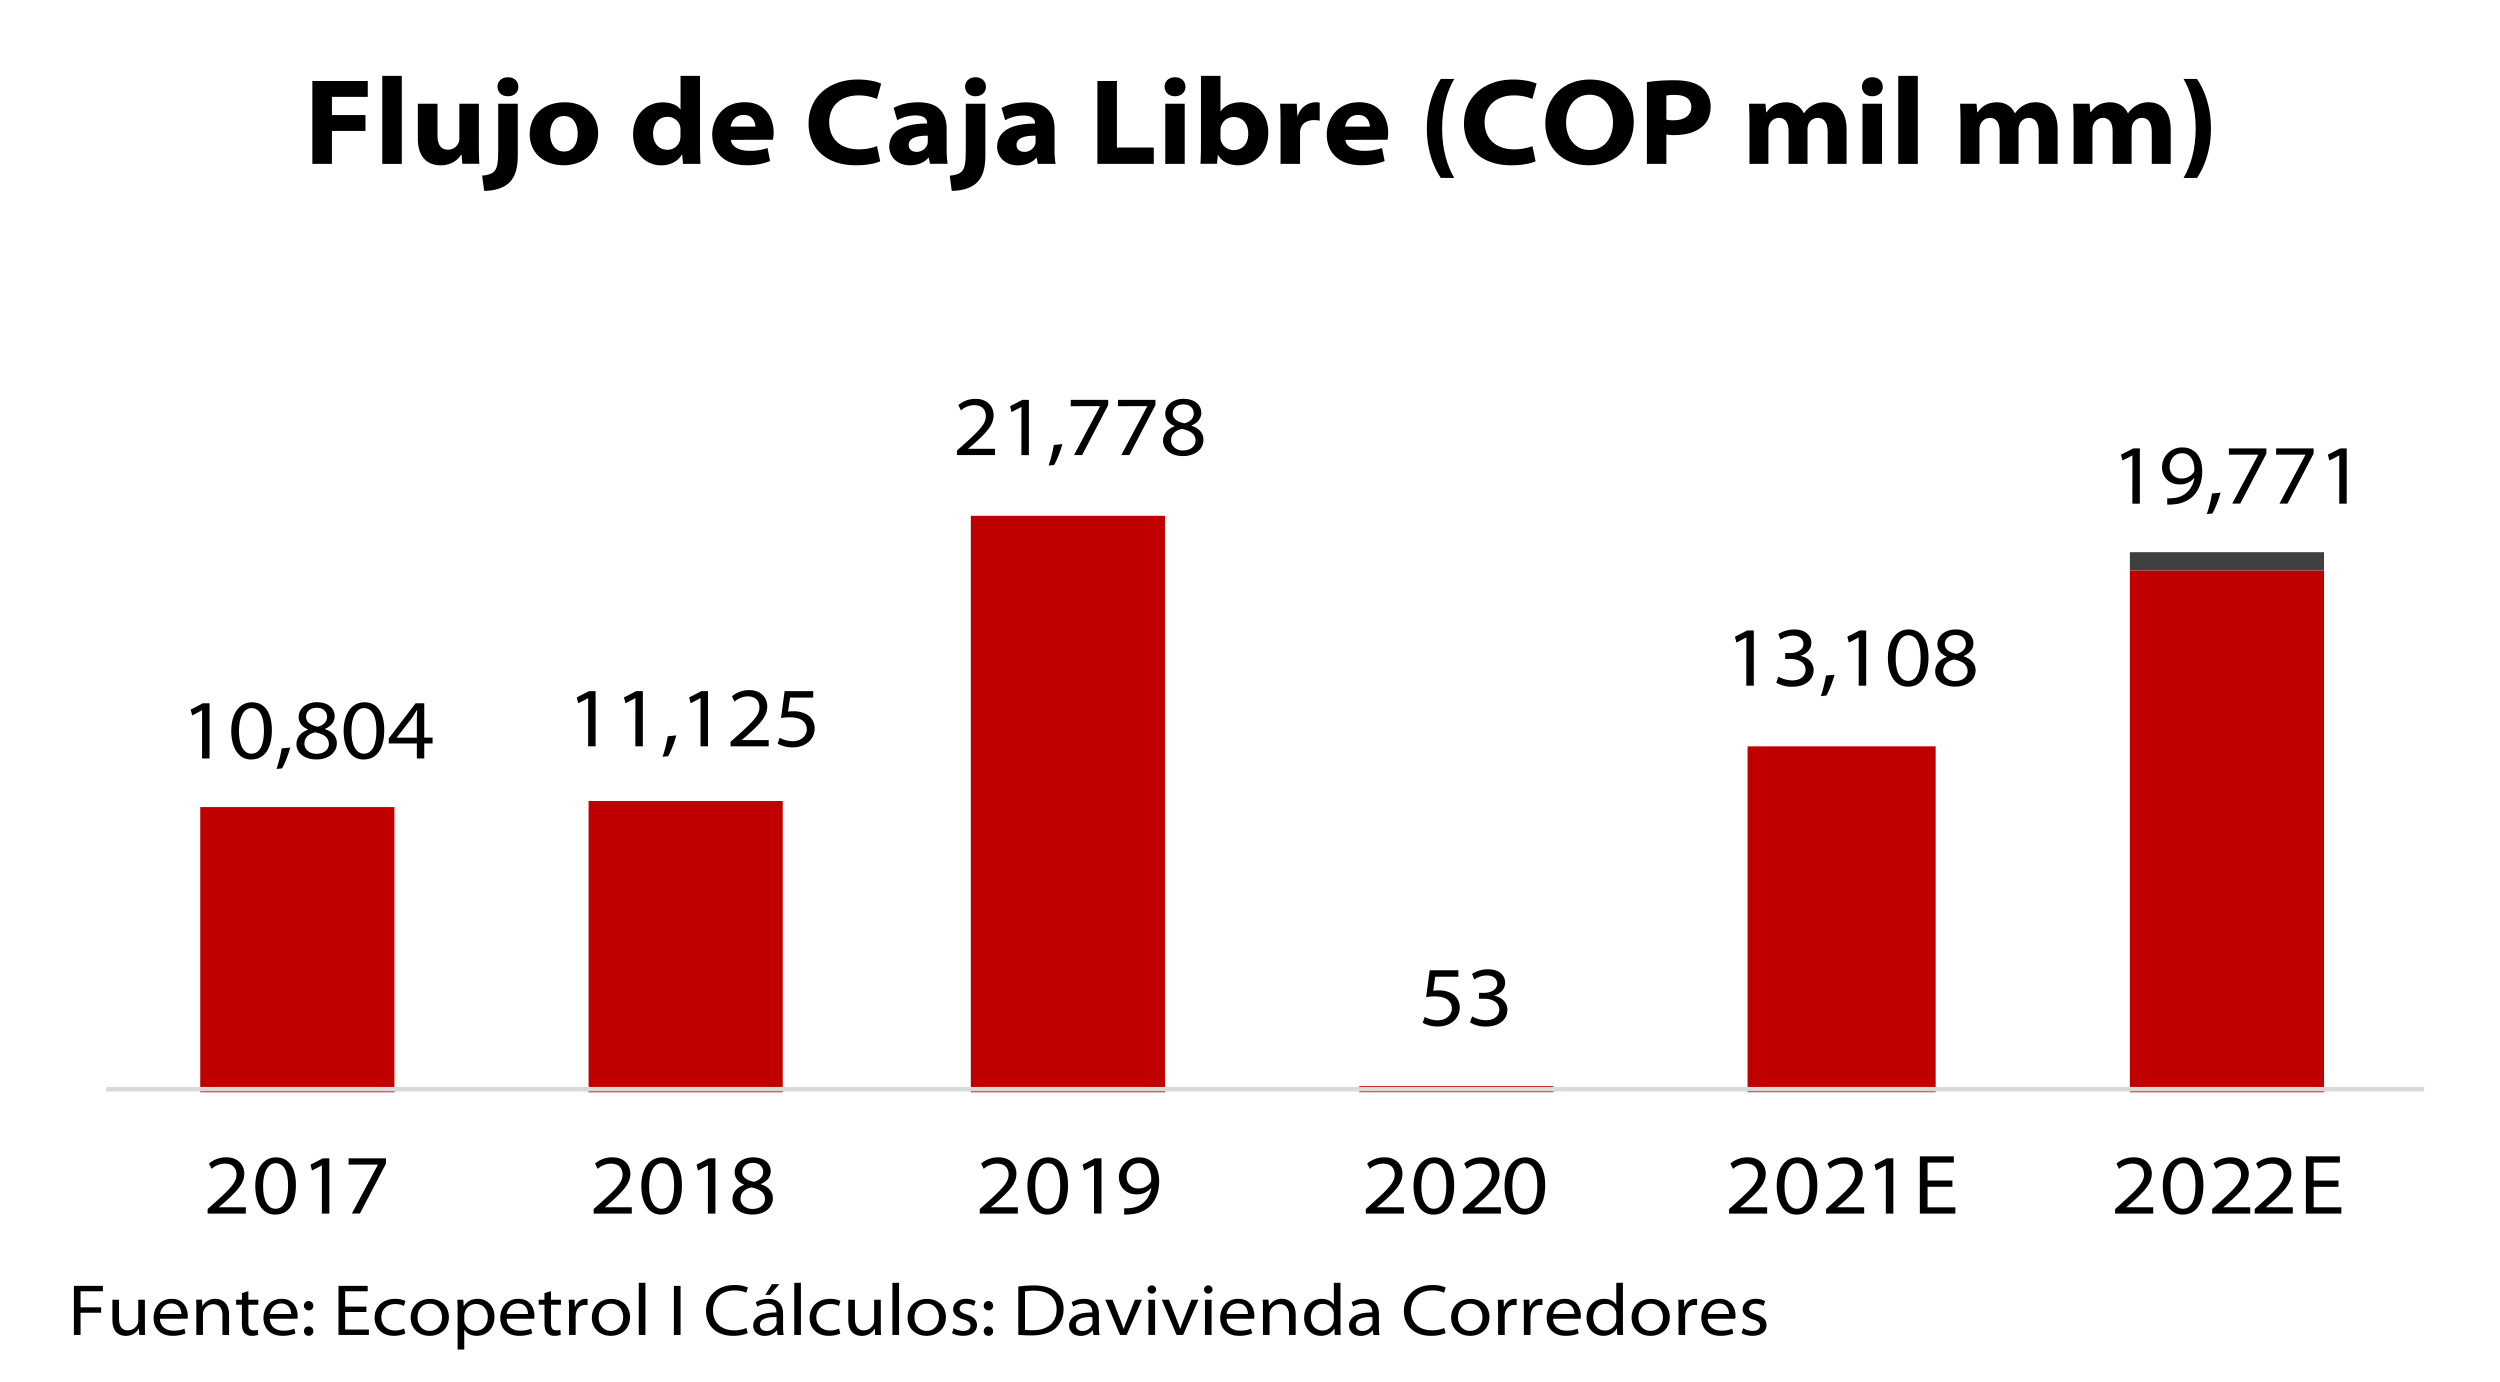 <svg id="Capa_1" data-name="Capa 1" xmlns="http://www.w3.org/2000/svg" xmlns:xlink="http://www.w3.org/1999/xlink" width="1800" height="995.37" viewBox="0 0 1800 995.37"><defs><style>.cls-1,.cls-6{fill:none;}.cls-2{clip-path:url(#clip-path);}.cls-3{fill:#c00000;}.cls-4{fill:#404040;}.cls-5{clip-path:url(#clip-path-3);}.cls-6{stroke:#d9d9d9;stroke-linejoin:round;stroke-width:3.28px;}.cls-7{clip-path:url(#clip-path-17);}</style><clipPath id="clip-path"><rect class="cls-1" x="74.27" y="310.19" width="1668.93" height="476.21"/></clipPath><clipPath id="clip-path-3"><rect class="cls-1" width="1795.63" height="1000.49"/></clipPath><clipPath id="clip-path-17"><rect class="cls-1" width="1800" height="1000.49"/></clipPath></defs><g class="cls-2"><path class="cls-3" d="M1533.5,410.68h139.8V786.41H1533.5Zm-275.25,126.7h135.44v249H1258.25ZM978.64,782h139.81v4.37H978.64ZM699,371.36h139.8V786.41H699ZM423.79,576.7h139.8V786.41H423.79Zm-279.62,4.37H284V786.41H144.17Z"/></g><g class="cls-2"><rect class="cls-4" x="1533.5" y="397.57" width="139.81" height="13.11"/></g><g class="cls-5"><line class="cls-6" x1="76.46" y1="784.22" x2="1745.39" y2="784.22"/></g><g class="cls-5"><path d="M145.51,511.43h-.12l-7,3.67-1.1-4.22,8.81-4.53h4.77v39.76h-5.39Z"/><path d="M180.75,546.85c-8.32,0-14.07-7.28-14.26-20.43,0-13.4,6.36-20.8,15-20.8,9.05,0,14.25,7.4,14.25,20.06,0,13.22-5.2,21.17-14.92,21.17Zm.3-4.22c6.06,0,9-6.3,9-16.64,0-10-2.81-16.15-9-16.15-5.26,0-9,6.12-9,16.15-.18,10.58,3.55,16.64,8.87,16.64Z"/><path d="M199.09,553.64a96,96,0,0,0,3.73-14.8l6.18-.62c-1.46,5.33-4.16,12.12-5.93,15Z"/><path d="M228.39,505.62c8.38,0,12.6,4.83,12.6,9.91,0,3.36-1.71,7-7,9.24V525c5.38,1.71,8.56,5.26,8.56,10,0,7.22-6.54,11.81-14.68,11.81-8.87,0-14.43-4.83-14.43-11,0-4.83,2.87-8.38,8.32-10.46v-.19c-4.84-2-6.73-5.38-6.73-8.86,0-6.31,5.69-10.77,13.27-10.77ZM228,542.75c5.5,0,8.8-3.24,8.8-7,0-4.9-3.6-7.16-9.78-8.51-5.08,1.1-7.83,4.1-7.83,7.95-.25,3.92,3.18,7.59,8.74,7.59Zm.06-33.16c-5.08,0-7.71,3.06-7.71,6.43-.06,3.91,3.18,6.12,8.44,7.22,3.73-.92,6.73-3.37,6.73-7.16,0-2.94-2-6.49-7.4-6.49Z"/><path d="M261.67,546.85c-8.32,0-14.07-7.28-14.26-20.43,0-13.4,6.37-20.8,15-20.8,9.05,0,14.25,7.4,14.25,20.06,0,13.22-5.2,21.17-14.92,21.17Zm.3-4.22c6.06,0,9.06-6.3,9.06-16.64,0-10-2.82-16.15-9-16.15-5.26,0-9,6.12-9,16.15-.18,10.58,3.55,16.64,8.87,16.64Z"/><path d="M300.14,546.11V535.29H279.89v-3.55l19.33-25.39h6.24v24.72h6v4.22h-6v10.82Zm0-15v-14c0-1.84.06-3.79.18-5.69l-.24-.06c-1.22,2.08-2.2,3.73-3.3,5.38l-11.14,14.25v.13Z"/></g><g class="cls-5"><path d="M423.48,502.69h-.12l-7,3.67-1.1-4.22,8.81-4.53h4.77v39.77h-5.38Z"/><path d="M457.49,502.69h-.13l-7,3.67-1.1-4.22,8.81-4.53h4.77v39.77h-5.38Z"/><path d="M477.06,544.9a97.2,97.2,0,0,0,3.73-14.8l6.18-.61c-1.47,5.32-4.16,12.11-5.94,15Z"/><path d="M504.4,502.69h-.12l-7,3.67-1.1-4.22,8.81-4.53h4.77v39.77H504.4Z"/><path d="M526,537.38v-3.31l4.53-4c11.93-10.71,16.21-15.17,16.27-20.68,0-3.91-1.9-8-8.57-8a14.88,14.88,0,0,0-9.36,3.79L527,501.35a19.16,19.16,0,0,1,12.42-4.47c9.17,0,13,6.18,13,11.75,0,7.34-5.45,12.84-15,21.34l-3.3,2.76v.12h19.33v4.53Z"/><path d="M585.51,502.26H568.87l-1.47,10.1a26.54,26.54,0,0,1,3.79-.25,18.93,18.93,0,0,1,8.93,1.9,11.35,11.35,0,0,1,6.43,10.52c0,7.71-6.55,13.58-15.66,13.58a21.81,21.81,0,0,1-11-2.69l1.46-4.22a20.09,20.09,0,0,0,9.55,2.45c5.32,0,10-3.43,10-8.51-.06-4.71-3.37-8.68-12.18-8.68a43.63,43.63,0,0,0-6.36.48l2.57-19.33h20.62Z"/></g><g class="cls-5"><path d="M689,327.67v-3.3l4.53-4c11.93-10.7,16.21-15.17,16.27-20.67,0-3.92-1.89-8-8.56-8a14.89,14.89,0,0,0-9.36,3.79l-1.9-3.85a19.22,19.22,0,0,1,12.42-4.46c9.18,0,13,6.17,13,11.74,0,7.34-5.44,12.85-15,21.35l-3.3,2.75v.12h19.33v4.53Z"/><path d="M735.45,293h-.12l-7,3.67-1.1-4.22,8.81-4.53h4.77v39.76h-5.38Z"/><path d="M755,335.2a96.17,96.17,0,0,0,3.73-14.81l6.18-.61c-1.47,5.32-4.16,12.11-5.93,15Z"/><path d="M797.9,287.91v3.73l-18.78,36h-5.81L792,292.56v-.12H770.92v-4.53Z"/><path d="M831.91,287.91v3.73l-18.78,36h-5.81L826,292.56v-.12H804.93v-4.53Z"/><path d="M852.34,287.18c8.38,0,12.6,4.83,12.6,9.91,0,3.36-1.72,7-7,9.23v.25c5.39,1.71,8.57,5.26,8.57,10,0,7.22-6.55,11.81-14.68,11.81-8.87,0-14.44-4.84-14.44-11,0-4.84,2.88-8.38,8.32-10.46v-.19c-4.83-2-6.73-5.38-6.73-8.87,0-6.3,5.69-10.76,13.27-10.76ZM852,324.31c5.5,0,8.81-3.25,8.81-7,0-4.89-3.61-7.15-9.79-8.5-5.08,1.1-7.83,4.1-7.83,8-.24,3.92,3.18,7.59,8.75,7.59Zm.06-33.16c-5.08,0-7.71,3.06-7.71,6.42-.06,3.92,3.18,6.12,8.44,7.22,3.74-.91,6.73-3.36,6.73-7.15,0-2.94-2-6.49-7.4-6.49Z"/></g><g class="cls-5"><path d="M1050,703.23h-16.64l-1.47,10.1a28.16,28.16,0,0,1,3.8-.25,19,19,0,0,1,8.93,1.9A11.36,11.36,0,0,1,1051,725.5c0,7.71-6.55,13.58-15.66,13.58a21.81,21.81,0,0,1-11-2.69l1.47-4.22a20,20,0,0,0,9.54,2.45c5.32,0,10-3.43,10-8.51-.06-4.71-3.36-8.68-12.17-8.68a42,42,0,0,0-6.36.49l2.57-19.33H1050Z"/><path d="M1059.94,731.8a20.45,20.45,0,0,0,9.91,2.75c7.77,0,9.72-4.83,9.66-7.64-.06-5.69-5.69-7.83-11-7.83h-3.67v-4.22h3.73c4.28,0,9.42-2,9.42-6.61,0-2.87-2-5.93-7.58-5.93a16.64,16.64,0,0,0-8.93,2.87l-1.59-4a21.57,21.57,0,0,1,11.5-3.3c8.62,0,12.29,4.83,12.29,9.61,0,4.15-2.63,7.64-7.77,9.35v.13c5.33.91,9.42,4.83,9.42,10.15,0,6.3-5.2,12-15.53,12a21.37,21.37,0,0,1-11.38-3Z"/></g><g class="cls-5"><path d="M1257.37,459h-.12l-7,3.67-1.1-4.22,8.81-4.53h4.77v39.77h-5.38Z"/><path d="M1280.43,487.14a20.45,20.45,0,0,0,9.91,2.75c7.77,0,9.72-4.83,9.66-7.64-.06-5.69-5.69-7.83-11-7.83h-3.67V470.2h3.73c4.28,0,9.42-2,9.42-6.61,0-2.87-2-5.93-7.58-5.93a16.64,16.64,0,0,0-8.93,2.87l-1.59-4a21.57,21.57,0,0,1,11.5-3.3c8.62,0,12.29,4.83,12.29,9.6,0,4.16-2.63,7.65-7.77,9.36v.13c5.33.91,9.42,4.83,9.42,10.15,0,6.3-5.2,12-15.53,12a21.37,21.37,0,0,1-11.38-3Z"/><path d="M1311,501.21a96.9,96.9,0,0,0,3.73-14.8l6.18-.61c-1.47,5.32-4.16,12.11-5.94,15Z"/><path d="M1338.29,459h-.12l-7,3.67-1.1-4.22,8.81-4.53h4.77v39.77h-5.38Z"/><path d="M1373.52,494.42c-8.32,0-14.07-7.28-14.25-20.43,0-13.4,6.36-20.8,15-20.8,9,0,14.25,7.4,14.25,20.07,0,13.21-5.2,21.16-14.93,21.16Zm.31-4.22c6.05,0,9.05-6.3,9.05-16.64,0-10-2.81-16.15-9-16.15-5.26,0-9,6.12-9,16.15-.19,10.58,3.54,16.64,8.87,16.64Z"/><path d="M1408.26,453.19c8.38,0,12.61,4.83,12.61,9.91,0,3.37-1.72,7-7,9.24v.24c5.38,1.72,8.57,5.26,8.57,10,0,7.22-6.55,11.81-14.69,11.81-8.87,0-14.43-4.83-14.43-10.95,0-4.83,2.87-8.38,8.32-10.46v-.18c-4.84-2-6.73-5.39-6.73-8.87,0-6.3,5.69-10.77,13.27-10.77Zm-.36,37.13c5.5,0,8.81-3.24,8.81-7,0-4.9-3.61-7.16-9.79-8.51-5.08,1.11-7.83,4.1-7.83,8-.25,3.91,3.18,7.58,8.74,7.58Zm.06-33.15c-5.08,0-7.71,3.06-7.71,6.42-.06,3.92,3.18,6.12,8.44,7.22,3.73-.92,6.73-3.37,6.73-7.16,0-2.93-2-6.48-7.4-6.48Z"/></g><g class="cls-5"><path d="M1535.33,327.93h-.12l-7,3.67-1.1-4.22,8.81-4.52h4.77v39.76h-5.39Z"/><path d="M1560.41,358.76a21.61,21.61,0,0,0,4.77-.18,15.86,15.86,0,0,0,9.3-4,17.11,17.11,0,0,0,5.44-10.4h-.18a12.83,12.83,0,0,1-10.4,4.59c-7.83,0-12.72-5.63-12.72-12.29a14.37,14.37,0,0,1,14.8-14.32c8.5,0,14.19,6.3,14.19,17.07,0,9-3.3,15.11-7.4,18.72a21.93,21.93,0,0,1-12.35,5.08,31.41,31.41,0,0,1-5.45.3Zm10.46-32.42c-5.26,0-8.69,4.53-8.69,9.79a8.08,8.08,0,0,0,8.45,8.38,10.35,10.35,0,0,0,8.81-4.4,3.65,3.65,0,0,0,.48-1.78c.07-6.3-2.56-12-9-12Z"/><path d="M1588.91,370.14a95.75,95.75,0,0,0,3.73-14.8l6.18-.61c-1.46,5.32-4.16,12.11-5.93,15Z"/><path d="M1631.79,322.86v3.73l-18.78,36h-5.81l18.72-35.11v-.13h-21.1v-4.52Z"/><path d="M1665.8,322.86v3.73l-18.78,36h-5.81l18.72-35.11v-.13h-21.11v-4.52Z"/><path d="M1684.27,327.93h-.12l-7,3.67-1.1-4.22,8.81-4.52h4.77v39.76h-5.38Z"/></g><g class="cls-5"><path d="M149.49,873.79v-3.31l4.53-4c11.93-10.71,16.21-15.17,16.27-20.68,0-3.91-1.9-8-8.56-8a14.84,14.84,0,0,0-9.36,3.79l-1.9-3.85a19.16,19.16,0,0,1,12.42-4.47c9.17,0,13,6.18,13,11.75,0,7.34-5.45,12.84-15,21.34l-3.3,2.76v.12H177v4.53Z"/><path d="M198.06,874.52c-8.32,0-14.07-7.28-14.26-20.43,0-13.4,6.37-20.8,15-20.8,9.05,0,14.25,7.4,14.25,20.07,0,13.21-5.2,21.16-14.92,21.16Zm.3-4.22c6.06,0,9.06-6.3,9.06-16.64,0-10-2.82-16.15-9-16.15-5.26,0-9,6.12-9,16.15-.18,10.58,3.55,16.64,8.87,16.64Z"/><path d="M231.76,839.1h-.12l-7,3.67-1.1-4.22,8.81-4.53h4.77v39.77h-5.38Z"/><path d="M277.94,834v3.74l-18.78,36h-5.81l18.72-35.12v-.12H251V834Z"/></g><g class="cls-5"><path d="M427.45,873.79v-3.31l4.53-4c11.93-10.71,16.21-15.17,16.27-20.68,0-3.91-1.89-8-8.56-8a14.84,14.84,0,0,0-9.36,3.79l-1.9-3.85a19.18,19.18,0,0,1,12.42-4.47c9.18,0,13,6.18,13,11.75,0,7.34-5.44,12.84-15,21.34l-3.3,2.76v.12h19.33v4.53Z"/><path d="M476,874.52c-8.32,0-14.07-7.28-14.25-20.43,0-13.4,6.36-20.8,15-20.8,9.06,0,14.26,7.4,14.26,20.07,0,13.21-5.2,21.16-14.93,21.16Zm.31-4.22c6.05,0,9.05-6.3,9.05-16.64,0-10-2.81-16.15-9-16.15-5.26,0-9,6.12-9,16.15-.18,10.58,3.55,16.64,8.87,16.64Z"/><path d="M509.72,839.1h-.12l-7,3.67-1.1-4.22,8.8-4.53h4.78v39.77h-5.39Z"/><path d="M542.32,833.29c8.38,0,12.6,4.83,12.6,9.91,0,3.36-1.71,7-7,9.24v.24c5.38,1.72,8.57,5.26,8.57,10,0,7.22-6.55,11.81-14.69,11.81-8.87,0-14.43-4.83-14.43-10.95,0-4.83,2.87-8.38,8.32-10.46v-.18c-4.84-2-6.73-5.39-6.73-8.87,0-6.3,5.69-10.77,13.27-10.77ZM542,870.42c5.5,0,8.8-3.24,8.8-7,0-4.9-3.6-7.16-9.78-8.51-5.08,1.11-7.83,4.1-7.83,8-.25,3.91,3.18,7.58,8.74,7.58Zm.06-33.15c-5.08,0-7.71,3.06-7.71,6.42-.06,3.91,3.18,6.12,8.44,7.22,3.73-.92,6.73-3.37,6.73-7.16,0-2.94-2-6.48-7.4-6.48Z"/></g><g class="cls-5"><path d="M705.42,873.79v-3.31l4.53-4c11.92-10.71,16.21-15.17,16.27-20.68,0-3.91-1.9-8-8.57-8a14.86,14.86,0,0,0-9.36,3.79l-1.89-3.85a19.16,19.16,0,0,1,12.42-4.47c9.17,0,13,6.18,13,11.75,0,7.34-5.44,12.84-15,21.34l-3.31,2.76v.12h19.33v4.53Z"/><path d="M754,874.52c-8.31,0-14.06-7.28-14.25-20.43,0-13.4,6.36-20.8,15-20.8,9,0,14.25,7.4,14.25,20.07,0,13.21-5.2,21.16-14.92,21.16Zm.31-4.22c6.06,0,9.05-6.3,9.05-16.64,0-10-2.81-16.15-9-16.15-5.26,0-9,6.12-9,16.15-.18,10.58,3.55,16.64,8.87,16.64Z"/><path d="M787.69,839.1h-.13l-7,3.67-1.1-4.22L788.3,834h4.77v39.77h-5.38Z"/><path d="M809.4,869.93a22.25,22.25,0,0,0,4.77-.18,15.86,15.86,0,0,0,9.3-4,17.14,17.14,0,0,0,5.44-10.4h-.18a12.83,12.83,0,0,1-10.4,4.59c-7.83,0-12.72-5.63-12.72-12.3a14.36,14.36,0,0,1,14.8-14.31c8.5,0,14.19,6.3,14.19,17.07,0,9-3.3,15.11-7.4,18.72a21.85,21.85,0,0,1-12.36,5.07,30.49,30.49,0,0,1-5.44.31Zm10.46-32.42c-5.26,0-8.69,4.53-8.69,9.79a8.08,8.08,0,0,0,8.45,8.38,10.33,10.33,0,0,0,8.8-4.4,3.54,3.54,0,0,0,.49-1.78c.06-6.3-2.57-12-9-12Z"/></g><g class="cls-5"><path d="M983.38,873.79v-3.31l4.53-4c11.93-10.71,16.21-15.17,16.27-20.68,0-3.91-1.89-8-8.56-8a14.84,14.84,0,0,0-9.36,3.79l-1.9-3.85a19.18,19.18,0,0,1,12.42-4.47c9.18,0,13,6.18,13,11.75,0,7.34-5.44,12.84-15,21.34l-3.3,2.76v.12h19.33v4.53Z"/><path d="M1032,874.52c-8.32,0-14.07-7.28-14.25-20.43,0-13.4,6.36-20.8,15-20.8,9.06,0,14.26,7.4,14.26,20.07,0,13.21-5.2,21.16-14.93,21.16Zm.3-4.22c6.06,0,9.06-6.3,9.06-16.64,0-10-2.81-16.15-9-16.15-5.26,0-9,6.12-9,16.15-.18,10.58,3.55,16.64,8.87,16.64Z"/><path d="M1053.23,873.79v-3.31l4.53-4c11.93-10.71,16.21-15.17,16.27-20.68,0-3.91-1.89-8-8.56-8a14.84,14.84,0,0,0-9.36,3.79l-1.9-3.85a19.18,19.18,0,0,1,12.42-4.47c9.18,0,13,6.18,13,11.75,0,7.34-5.44,12.84-15,21.34l-3.3,2.76v.12h19.33v4.53Z"/><path d="M1097.52,874.52c-8.32,0-14.07-7.28-14.25-20.43,0-13.4,6.36-20.8,15-20.8,9.06,0,14.26,7.4,14.26,20.07,0,13.21-5.2,21.16-14.93,21.16Zm.3-4.22c6.06,0,9.06-6.3,9.06-16.64,0-10-2.82-16.15-9-16.15-5.27,0-9,6.12-9,16.15-.18,10.58,3.55,16.64,8.87,16.64Z"/></g><g class="cls-5"><path d="M1244.92,873.79v-3.31l4.53-4c11.93-10.71,16.21-15.17,16.27-20.68,0-3.91-1.9-8-8.56-8a14.84,14.84,0,0,0-9.36,3.79l-1.9-3.85a19.16,19.16,0,0,1,12.42-4.47c9.17,0,13,6.18,13,11.75,0,7.34-5.45,12.84-15,21.34l-3.3,2.76v.12h19.33v4.53Z"/><path d="M1293.49,874.52c-8.32,0-14.07-7.28-14.26-20.43,0-13.4,6.37-20.8,15-20.8,9,0,14.25,7.4,14.25,20.07,0,13.21-5.2,21.16-14.92,21.16Zm.3-4.22c6.06,0,9.06-6.3,9.06-16.64,0-10-2.82-16.15-9-16.15-5.26,0-9,6.12-9,16.15-.18,10.58,3.55,16.64,8.87,16.64Z"/><path d="M1314.77,873.79v-3.31l4.53-4c11.93-10.71,16.21-15.17,16.27-20.68,0-3.91-1.9-8-8.56-8a14.84,14.84,0,0,0-9.36,3.79l-1.9-3.85a19.16,19.16,0,0,1,12.42-4.47c9.17,0,13,6.18,13,11.75,0,7.34-5.45,12.84-15,21.34l-3.3,2.76v.12h19.33v4.53Z"/><path d="M1357.83,839.1h-.12l-7,3.67-1.1-4.22,8.8-4.53h4.78v39.77h-5.39Z"/><path d="M1405.73,854.52h-17.87v14.74h20v4.53H1382.3V832.56h24.47v4.52h-18.91V850h17.87Z"/></g><g class="cls-5"><path d="M1522.88,873.79v-3.31l4.53-4c11.93-10.71,16.21-15.17,16.27-20.68,0-3.91-1.89-8-8.56-8a14.86,14.86,0,0,0-9.36,3.79l-1.9-3.85a19.18,19.18,0,0,1,12.42-4.47c9.18,0,13,6.18,13,11.75,0,7.34-5.44,12.84-15,21.34l-3.3,2.76v.12h19.33v4.53Z"/><path d="M1571.45,874.52c-8.32,0-14.07-7.28-14.25-20.43,0-13.4,6.36-20.8,15-20.8,9,0,14.25,7.4,14.25,20.07,0,13.21-5.2,21.16-14.93,21.16Zm.31-4.22c6,0,9-6.3,9-16.64,0-10-2.81-16.15-9-16.15-5.26,0-9,6.12-9,16.15-.19,10.58,3.54,16.64,8.87,16.64Z"/><path d="M1592.74,873.79v-3.31l4.52-4c11.93-10.71,16.21-15.17,16.27-20.68,0-3.91-1.89-8-8.56-8a14.86,14.86,0,0,0-9.36,3.79l-1.9-3.85a19.2,19.2,0,0,1,12.42-4.47c9.18,0,13,6.18,13,11.75,0,7.34-5.44,12.84-15,21.34l-3.3,2.76v.12h19.33v4.53Z"/><path d="M1623.38,873.79v-3.31l4.53-4c11.92-10.71,16.21-15.17,16.27-20.68,0-3.91-1.9-8-8.57-8a14.88,14.88,0,0,0-9.36,3.79l-1.89-3.85a19.16,19.16,0,0,1,12.42-4.47c9.17,0,13,6.18,13,11.75,0,7.34-5.45,12.84-15,21.34l-3.3,2.76v.12h19.33v4.53Z"/><path d="M1683.69,854.52h-17.86v14.74h19.94v4.53h-25.51V832.56h24.47v4.52h-18.9V850h17.86Z"/></g><g class="cls-5"><path d="M224.9,58.34h39.89V69.75H239v13.1h24.14V94.26H239V118H224.9Z"/><path d="M275.23,54.63H289.3V118H275.23Z"/><path d="M344.76,103.9c0,5.92.17,10.61.35,14.06H332.9l-.62-6.63H332c-1.59,2.65-5.84,7.69-14.77,7.69s-16.37-5.3-16.37-19.1V74.71H315V97.44c0,6.55,2.3,10.35,7.6,10.35a8.26,8.26,0,0,0,7.7-5.31,6.31,6.31,0,0,0,.44-2.56V74.71h14.07Z"/><path d="M347.14,126.45c4-.26,6.9-1.23,8.67-3,2-2.13,2.92-5.66,2.92-15V74.71H372.8v37.41c0,9.29-2,15.48-6.2,19.46s-10.88,5.84-18,5.84Zm18.49-57.14c-4.6,0-7.43-3.09-7.43-6.81,0-3.89,2.83-6.9,7.52-6.9s7.43,3,7.52,6.9c0,3.72-2.83,6.81-7.52,6.81Z"/><path d="M405.7,119c-13.36,0-24.32-8.4-24.32-22.29,0-13.44,9.55-23.08,25.29-23.08,14.25,0,24,9.28,24,22.2,0,15-11.59,23.17-24.86,23.17Zm.44-9.9c5.75,0,9.82-4.6,9.82-12.83,0-6.54-2.92-12.74-9.82-12.74-7.16,0-10.08,6.28-10.08,12.83,0,7.34,3.8,12.74,10,12.74Z"/><path d="M504,54.63V105c0,5.22.18,10.44.36,13H491.77l-.62-6.81H491c-3.09,5.4-8.93,7.87-15,7.87-10.52,0-20.16-8.31-20.16-22.2-.09-14.33,9.9-23.17,21.22-23.17,5.84,0,10.53,1.94,12.74,5h.18V54.63Zm-14.06,39a10.7,10.7,0,0,0-.18-2.39,9.1,9.1,0,0,0-9-7.08c-6.9,0-10.53,5.31-10.53,12,0,7,4.07,11.68,10.44,11.68a9.14,9.14,0,0,0,9-7.34,11.75,11.75,0,0,0,.27-3.1Z"/><path d="M526.26,100.71c.45,5.22,6.55,7.88,13.18,7.88a39.09,39.09,0,0,0,13.18-2l1.86,9.38a44.46,44.46,0,0,1-17,3c-15.57,0-24.68-8.84-24.68-22.29,0-9.73,6.63-23.08,23.35-23.08,15.66,0,20.88,12.11,20.88,22a21.32,21.32,0,0,1-.54,5Zm17.61-9.55c0-2.48-1.42-8.4-8.41-8.4-6.37,0-8.93,5-9.37,8.4Z"/><path d="M633.74,116.1c-2.66,1.33-9.12,2.92-17.34,2.92-22.47,0-34.23-13-34.23-30,0-19.64,15.3-31.76,35.38-31.76,8.05,0,14.15,1.59,16.89,3l-3,11a34.15,34.15,0,0,0-13.27-2.57c-12,0-21.14,6.73-21.14,19.46,0,11.24,7.6,19.37,21.23,19.37a37,37,0,0,0,13.18-2.3Z"/><path d="M681.59,107.26a64.54,64.54,0,0,0,.71,10.7H669.56l-.8-4.33h-.35c-3,3.54-7.79,5.39-13.36,5.39-9.46,0-14.77-6.63-14.77-13.26,0-11.24,10.08-16.81,27.24-16.81v-.44c0-1.86-1-5.4-8.58-5.4A28.05,28.05,0,0,0,646,86.56l-2.57-8.84c3.19-1.86,9.38-4.07,17.87-4.07,14.86,0,20.26,8.22,20.26,18.84ZM668,97.71c-8.23-.09-13.72,1.77-13.72,6.63,0,3.18,2.22,5,5.75,5a8.18,8.18,0,0,0,7.7-5.39,10.24,10.24,0,0,0,.27-2.39Z"/><path d="M683.8,126.45c4-.26,6.9-1.23,8.67-3,2-2.13,2.92-5.66,2.92-15V74.71h14.06v37.41c0,9.29-2,15.48-6.19,19.46s-10.88,5.84-18,5.84Zm18.49-57.14c-4.6,0-7.43-3.09-7.43-6.81,0-3.89,2.83-6.9,7.52-6.9s7.42,3,7.51,6.9c0,3.72-2.83,6.81-7.51,6.81Z"/><path d="M759.25,107.26A65.65,65.65,0,0,0,760,118H747.22l-.8-4.33h-.35c-3,3.54-7.78,5.39-13.36,5.39-9.46,0-14.77-6.63-14.77-13.26C717.94,94.52,728,89,745.19,89v-.44c0-1.86-1-5.4-8.58-5.4a28.1,28.1,0,0,0-12.92,3.45l-2.56-8.84c3.18-1.86,9.37-4.07,17.87-4.07,14.86,0,20.25,8.22,20.25,18.84Zm-13.62-9.55c-8.23-.09-13.71,1.77-13.71,6.63,0,3.18,2.21,5,5.75,5a8.18,8.18,0,0,0,7.69-5.39,10.24,10.24,0,0,0,.27-2.39Z"/><path d="M790.12,58.34h14.07V106.2h26.53V118h-40.6Z"/><path d="M845.94,69.31c-4.6,0-7.44-3.09-7.44-6.81,0-3.89,2.84-6.9,7.52-6.9s7.43,3,7.52,6.9c0,3.72-2.83,6.81-7.52,6.81ZM839,118V74.71H853V118Z"/><path d="M864.69,54.63h14.06V80.1h.18c2.74-3.89,7.78-6.45,14.42-6.45,11.14,0,19.9,8.31,19.81,22,0,15.75-11.23,23.35-21.76,23.35-5.57,0-11.23-2-14.42-7.43h-.18l-.53,6.37H864.33c.18-2.56.36-7.78.36-13Zm14.06,44.05a9.17,9.17,0,0,0,.18,2.21,9.52,9.52,0,0,0,9.29,7.17c6.28,0,10.52-4.34,10.52-11.86,0-6.45-3.45-11.94-10.52-11.94a9.52,9.52,0,0,0-9.29,7.52,18.51,18.51,0,0,0-.18,2.39Z"/><path d="M922,89.39c0-7.08-.08-11.06-.35-14.68h12l.44,8.58h.36a13.59,13.59,0,0,1,12.73-9.64,11.45,11.45,0,0,1,3,.26v13a17.62,17.62,0,0,0-4.07-.44c-5.75,0-9.11,2.92-9.9,7.08a11.89,11.89,0,0,0-.18,2.56V118H922Z"/><path d="M968.71,100.71c.44,5.22,6.54,7.88,13.18,7.88a39.17,39.17,0,0,0,13.18-2l1.86,9.38a44.54,44.54,0,0,1-17,3c-15.57,0-24.68-8.84-24.68-22.29,0-9.73,6.64-23.08,23.36-23.08,15.65,0,20.87,12.11,20.87,22a21.43,21.43,0,0,1-.53,5Zm17.6-9.55c0-2.48-1.41-8.4-8.4-8.4-6.37,0-8.94,5-9.38,8.4Z"/><path d="M1047.08,56.84c-4.87,8.23-8.76,20.17-8.76,35.74,0,15.39,3.89,27.33,8.76,35.55h-9.73c-4.6-7-10-18.57-10-35.55,0-17.16,5.4-28.75,10-35.74Z"/><path d="M1105.63,116.1c-2.65,1.33-9.11,2.92-17.33,2.92-22.47,0-34.23-13-34.23-30,0-19.64,15.3-31.76,35.38-31.76,8,0,14.15,1.59,16.89,3l-3,11a34.05,34.05,0,0,0-13.26-2.57c-12,0-21.14,6.73-21.14,19.46,0,11.24,7.6,19.37,21.23,19.37a36.94,36.94,0,0,0,13.17-2.3Z"/><path d="M1143.76,119c-19.11,0-31.14-13.09-31.14-30.25,0-18.31,13.09-31.49,32.11-31.49,19.64,0,31.58,13,31.58,30.43,0,18.58-13.09,31.31-32.46,31.31Zm.71-11c10.52,0,16.89-8.5,16.89-19.91,0-10.79-6.28-19.9-16.89-19.9s-16.9,8.93-16.9,20.08,6.55,19.73,16.81,19.73Z"/><path d="M1185.77,59.14A128,128,0,0,1,1206,57.81c8.76,0,14.86,1.86,18.93,4.87a17.32,17.32,0,0,1,6.72,14.06c0,5.66-1.86,10.79-5.57,14-4.95,4.51-12.12,6.54-21,6.54a28.67,28.67,0,0,1-5.31-.44V118h-14Zm14,27a21.32,21.32,0,0,0,5.31.44c7.6,0,12.65-3.45,12.65-9.64,0-5.57-4.34-8.58-11.59-8.58a31.5,31.5,0,0,0-6.37.44Z"/><path d="M1259.63,88.77c0-5.57-.17-10.26-.35-14.06h11.85l.53,6.1h.36c1.68-2.56,5.57-7.16,14-7.16,5.84,0,10.62,3.09,12.65,7.87h.18a19.65,19.65,0,0,1,6-5.57,17,17,0,0,1,8.94-2.3c8.49,0,15.74,5.75,15.74,19.54V118h-13.62V95.14c0-6.72-2.48-10.26-7.17-10.26a7.36,7.36,0,0,0-6.81,5,12.45,12.45,0,0,0-.53,3.54V118h-13.62V94.7c0-6.28-2.48-9.82-7-9.82a7.57,7.57,0,0,0-7,5.13,9.51,9.51,0,0,0-.54,3.45V118h-13.62Z"/><path d="M1348,69.31c-4.6,0-7.43-3.09-7.43-6.81,0-3.89,2.83-6.9,7.52-6.9s7.43,3,7.52,6.9c0,3.72-2.83,6.81-7.52,6.81ZM1341,118V74.71h14.07V118Z"/><path d="M1366.75,54.63h14.06V118h-14.06Z"/><path d="M1411.59,88.77c0-5.57-.17-10.26-.35-14.06h11.85l.53,6.1h.36c1.68-2.56,5.57-7.16,14-7.16,5.84,0,10.62,3.09,12.65,7.87h.18a19.65,19.65,0,0,1,6-5.57,17,17,0,0,1,8.94-2.3c8.49,0,15.74,5.75,15.74,19.54V118h-13.62V95.14c0-6.72-2.47-10.26-7.16-10.26a7.35,7.35,0,0,0-6.81,5,12.13,12.13,0,0,0-.54,3.54V118h-13.62V94.7c0-6.28-2.47-9.82-7-9.82a7.58,7.58,0,0,0-7,5.13,9.49,9.49,0,0,0-.53,3.45V118h-13.63Z"/><path d="M1493,88.77c0-5.57-.17-10.26-.35-14.06h11.85l.53,6.1h.36c1.68-2.56,5.57-7.16,14-7.16,5.84,0,10.62,3.09,12.65,7.87h.18a19.65,19.65,0,0,1,6-5.57,17,17,0,0,1,8.94-2.3c8.49,0,15.74,5.75,15.74,19.54V118h-13.62V95.14c0-6.72-2.48-10.26-7.16-10.26a7.37,7.37,0,0,0-6.82,5,12.45,12.45,0,0,0-.53,3.54V118H1521.1V94.7c0-6.28-2.48-9.82-7-9.82a7.57,7.57,0,0,0-7,5.13,9.51,9.51,0,0,0-.54,3.45V118H1493Z"/><path d="M1572.14,128.13c4.86-8.22,8.76-20.16,8.76-35.64s-3.9-27.42-8.76-35.65h9.73c4.6,6.9,10,18.49,10,35.65s-5.4,28.66-10,35.64Z"/></g><g class="cls-7"><path d="M53.21,925.83H74.07v3.88H58v11.58H72.82v3.88H58v16H53.21Z"/><path d="M104.32,954.19c0,2.62.06,4.93.21,7h-4.24l-.27-4.61h-.1a10.44,10.44,0,0,1-9.38,5.24c-3.83,0-9.6-1.83-9.6-11.58V935.79h4.77v13.58c0,5.08,1.78,8.49,6.45,8.49a7.74,7.74,0,0,0,6.92-4.51,6.84,6.84,0,0,0,.47-2.41V935.79h4.77Z"/><path d="M115.17,949.47c.11,5.72,4.36,8.6,9.6,8.6a19.41,19.41,0,0,0,8-1.42l.84,3.41a24.22,24.22,0,0,1-9.44,1.73c-8.39,0-13.58-5.24-13.58-12.84s4.88-13.79,13.11-13.79c9.28,0,11.48,7.86,11.48,12.21a7,7,0,0,1-.21,2.1Zm15.37-3.41c.05-2.2-.95-7.55-7.24-7.55-5.4,0-7.65,4.41-8.07,7.55Z"/><path d="M141.39,942.76c0-2.57,0-4.82-.21-7h4.25l.26,4.51h.15a10.42,10.42,0,0,1,9.23-5.14c3.46,0,9.86,1.94,9.86,11.48v14.52h-4.77v-14.1c0-4.46-1.89-8-6.66-8a7.56,7.56,0,0,0-7,4.93,6.68,6.68,0,0,0-.37,2.09v15.1h-4.77Z"/><path d="M178.82,929.65v6.14H186v3.62h-7.18v13.26c0,3.09.84,5.19,3.78,5.19a10.07,10.07,0,0,0,3-.37l.27,3.57a12.18,12.18,0,0,1-4.51.73,6.78,6.78,0,0,1-5.3-2.09c-1.36-1.47-1.88-3.88-1.88-6.72V939.41H170v-3.62h4.2V931Z"/><path d="M194.29,949.47c.1,5.72,4.35,8.6,9.59,8.6a19.41,19.41,0,0,0,8-1.42l.84,3.41a24.22,24.22,0,0,1-9.44,1.73c-8.39,0-13.58-5.24-13.58-12.84s4.88-13.79,13.11-13.79c9.28,0,11.48,7.86,11.48,12.21a7,7,0,0,1-.21,2.1Zm15.36-3.41c0-2.2-.94-7.55-7.24-7.55-5.4,0-7.65,4.41-8.07,7.55Z"/><path d="M222.28,943.49a3.38,3.38,0,1,1,3.31-3.35,3.23,3.23,0,0,1-3.26,3.35Zm0,18.3a3.38,3.38,0,1,1,3.31-3.35,3.23,3.23,0,0,1-3.26,3.35Z"/><path d="M263.8,944.65H248.5v12.63h17.09v3.88H243.72V925.83h21v3.88H248.5v11.06h15.3Z"/><path d="M291.8,960.17a21.48,21.48,0,0,1-8.28,1.62c-8.39,0-13.79-5.45-13.79-13,0-8,5.87-13.63,14.84-13.63a17.4,17.4,0,0,1,7.34,1.52l-1.11,3.62a13.22,13.22,0,0,0-6.23-1.37c-6.35,0-10,4.2-10,9.55,0,5.87,4.3,9.49,9.81,9.49a15.59,15.59,0,0,0,6.55-1.42Z"/><path d="M309.21,961.79c-7.66,0-13.53-5.29-13.53-13,0-8.29,6.08-13.58,13.94-13.58,8.24,0,13.58,5.61,13.58,13,0,9.28-7.18,13.63-13.94,13.63Zm.15-3.51c4.77,0,8.92-3.57,8.92-9.91,0-4.46-2.63-9.7-8.76-9.7s-8.91,4.77-8.91,9.86c0,6.08,4,9.75,8.7,9.75Z"/><path d="M329.49,944.18c0-3-.05-5.77-.21-8.39h4.3l.27,4.66h.1c2-3.19,5.35-5.29,10.17-5.29,6.71,0,11.9,5.35,11.9,12.84,0,9.07-6.13,13.79-12.74,13.79-3.72,0-7.13-1.47-8.91-4.35h-.1v14.21h-4.78Zm4.78,6.34a6.89,6.89,0,0,0,.2,1.78,8.19,8.19,0,0,0,7.92,5.82c5.4,0,8.81-3.82,8.81-9.91,0-5-3.09-9.33-8.55-9.33a8.19,8.19,0,0,0-8,6.08,5.76,5.76,0,0,0-.36,1.89Z"/><path d="M364.78,949.47c.1,5.72,4.35,8.6,9.59,8.6a19.41,19.41,0,0,0,8-1.42l.84,3.41a24.22,24.22,0,0,1-9.44,1.73c-8.39,0-13.58-5.24-13.58-12.84s4.88-13.79,13.11-13.79c9.28,0,11.48,7.86,11.48,12.21a7,7,0,0,1-.21,2.1Zm15.36-3.41c.05-2.2-.95-7.55-7.24-7.55-5.4,0-7.65,4.41-8.07,7.55Z"/><path d="M396.71,929.65v6.14h7.18v3.62h-7.18v13.26c0,3.09.83,5.19,3.77,5.19a10.15,10.15,0,0,0,3-.37l.26,3.57a12.18,12.18,0,0,1-4.51.73,6.77,6.77,0,0,1-5.29-2.09c-1.37-1.47-1.89-3.88-1.89-6.72V939.41h-4.2v-3.62H392V931Z"/><path d="M409.71,944.12c0-3.25-.06-5.82-.21-8.33h4.19l.16,5.29H414c1.32-3.72,4.36-5.92,7.66-5.92a6,6,0,0,1,1.42.16v4.4a9.06,9.06,0,0,0-1.79-.16c-3.51,0-5.92,2.47-6.6,6.08a9.57,9.57,0,0,0-.21,2.15v13.37h-4.77Z"/><path d="M439.64,961.79c-7.65,0-13.52-5.29-13.52-13,0-8.29,6.08-13.58,13.94-13.58,8.23,0,13.58,5.61,13.58,13,0,9.28-7.18,13.63-13.95,13.63Zm.16-3.51c4.77,0,8.91-3.57,8.91-9.91,0-4.46-2.62-9.7-8.75-9.7s-8.92,4.77-8.92,9.86c0,6.08,4,9.75,8.71,9.75Z"/><path d="M459.93,923.62h4.77v37.54h-4.77Z"/><path d="M490,925.83v35.33H485.2V925.83Z"/></g><g class="cls-7"><path d="M538.38,959.85a26.71,26.71,0,0,1-10.75,1.94c-11,0-19.3-6.55-19.3-18,0-10.12,7.71-18.56,20.45-18.56a22.69,22.69,0,0,1,9.7,1.78l-1.2,3.77a20.27,20.27,0,0,0-8.29-1.67c-9.8,0-15.62,5.82-15.62,14.62,0,7.92,5.29,14.11,15.25,14.11a21.67,21.67,0,0,0,8.76-1.68Z"/><path d="M563.8,955a37.44,37.44,0,0,0,.42,6.18h-4.35l-.42-3.35h-.16a11,11,0,0,1-8.65,4c-5.71,0-8.33-3.88-8.33-7.28,0-6.09,5.56-9.65,16.72-9.55v-.47c0-1.57-.47-5.92-6.34-5.87a13.87,13.87,0,0,0-7.39,2.1l-1.16-3.15a17.45,17.45,0,0,1,9.23-2.41c8.65,0,10.43,6,10.43,10.85Zm-4.66-6.71c-6-.16-12,.89-12,5.61,0,2.93,2.1,4.4,4.72,4.4a7.36,7.36,0,0,0,7-4.4,3.84,3.84,0,0,0,.26-1.47Zm2-23.65-6.71,7.66H551l4.77-7.66Z"/><path d="M571.88,923.62h4.77v37.54h-4.77Z"/><path d="M605,960.17a21.5,21.5,0,0,1-8.29,1.62c-8.38,0-13.78-5.45-13.78-13,0-8,5.87-13.63,14.83-13.63a17.33,17.33,0,0,1,7.34,1.52L604,940.3a13.23,13.23,0,0,0-6.24-1.37c-6.34,0-10,4.2-10,9.55,0,5.87,4.3,9.49,9.81,9.49a15.59,15.59,0,0,0,6.55-1.42Z"/><path d="M634.16,954.19c0,2.62.05,4.93.21,7h-4.25l-.26-4.61h-.1a10.45,10.45,0,0,1-9.39,5.24c-3.83,0-9.59-1.83-9.59-11.58V935.79h4.77v13.58c0,5.08,1.78,8.49,6.45,8.49a7.74,7.74,0,0,0,6.92-4.51,6.84,6.84,0,0,0,.47-2.41V935.79h4.77Z"/><path d="M642.55,923.62h4.77v37.54h-4.77Z"/><path d="M667,961.79c-7.65,0-13.53-5.29-13.53-13,0-8.29,6.09-13.58,14-13.58,8.23,0,13.58,5.61,13.58,13,0,9.28-7.18,13.63-13.95,13.63Zm.16-3.51c4.77,0,8.91-3.57,8.91-9.91,0-4.46-2.62-9.7-8.76-9.7s-8.91,4.77-8.91,9.86c0,6.08,4,9.75,8.71,9.75Z"/><path d="M686.64,956.34a14.54,14.54,0,0,0,6.81,1.94c3.72,0,5.3-1.73,5.3-3.83,0-2.3-1.58-3.41-5.19-4.51-5-1.52-7.29-4.09-7.29-7.18,0-4.09,3.41-7.6,9.38-7.6a13.32,13.32,0,0,1,6.77,1.68l-1.16,3.46a11.29,11.29,0,0,0-5.81-1.63c-2.94,0-4.51,1.57-4.51,3.57,0,2.2,1.78,3.14,5.34,4.3,4.88,1.57,7.13,3.72,7.13,7.6,0,4.3-3.51,7.65-10.12,7.65a16.55,16.55,0,0,1-7.81-1.88Z"/><path d="M711.75,943.49a3.38,3.38,0,1,1,3.3-3.35,3.22,3.22,0,0,1-3.25,3.35Zm0,18.3a3.38,3.38,0,1,1,3.3-3.35,3.22,3.22,0,0,1-3.25,3.35Z"/><path d="M733.19,926.3a85.75,85.75,0,0,1,11.12-.79c7.49,0,12.89,1.78,16.35,5a15.62,15.62,0,0,1,5.09,12.12A18.65,18.65,0,0,1,760.4,956c-3.72,3.51-9.86,5.5-17.67,5.5-3.77,0-6.81-.16-9.54-.42ZM738,957.49a41.66,41.66,0,0,0,5.61.27c11.59,0,17.15-6.19,17.15-14.89.1-8.18-5.3-13.58-16.26-13.58a36.33,36.33,0,0,0-6.5.52Z"/><path d="M791.23,955a36.38,36.38,0,0,0,.42,6.18H787.3l-.42-3.35h-.16a11,11,0,0,1-8.65,4c-5.72,0-8.34-3.88-8.34-7.28,0-6.09,5.56-9.65,16.73-9.55v-.47c0-1.57-.47-5.92-6.35-5.87a13.87,13.87,0,0,0-7.39,2.1l-1.15-3.15a17.38,17.38,0,0,1,9.22-2.41c8.66,0,10.44,6,10.44,10.85Zm-4.67-6.71c-6-.16-11.95.89-11.95,5.61,0,2.93,2.1,4.4,4.72,4.4a7.36,7.36,0,0,0,7-4.4,3.66,3.66,0,0,0,.26-1.47Z"/><path d="M801,935.79l5.56,14.26c1,2.57,1.73,4.56,2.41,6.66h.1c.68-2.1,1.52-4.2,2.52-6.71l5.56-14.21h5.08l-11.06,25.37h-4.72l-10.64-25.37Z"/><path d="M829.18,931.38a2.86,2.86,0,0,1-2.93-2.93,2.92,2.92,0,0,1,3-2.94,2.94,2.94,0,1,1,0,5.87Zm-2.3,29.78V935.79h4.77v25.37Z"/><path d="M841.66,935.79l5.56,14.26c1,2.57,1.73,4.56,2.41,6.66h.11c.68-2.1,1.52-4.2,2.51-6.71l5.56-14.21h5.08l-11.06,25.37h-4.72l-10.64-25.37Z"/><path d="M869.87,931.38a2.86,2.86,0,0,1-2.94-2.93,2.93,2.93,0,0,1,3-2.94,2.94,2.94,0,1,1-.05,5.87Zm-2.31,29.78V935.79h4.77v25.37Z"/><path d="M883.13,949.47c.11,5.72,4.35,8.6,9.59,8.6a19.41,19.41,0,0,0,8-1.42l.84,3.41a24.15,24.15,0,0,1-9.43,1.73c-8.39,0-13.58-5.24-13.58-12.84s4.87-13.79,13.1-13.79c9.28,0,11.49,7.86,11.49,12.21a7.37,7.37,0,0,1-.21,2.1Zm15.36-3.41c0-2.2-.94-7.55-7.23-7.55-5.4,0-7.66,4.41-8.08,7.55Z"/><path d="M909.34,942.76c0-2.57-.05-4.82-.21-7h4.25l.26,4.51h.16a10.39,10.39,0,0,1,9.23-5.14c3.46,0,9.85,1.94,9.85,11.48v14.52h-4.77v-14.1c0-4.46-1.88-8-6.65-8a7.57,7.57,0,0,0-7,4.93,6.68,6.68,0,0,0-.36,2.09v15.1h-4.78Z"/><path d="M965.13,923.62v30.83c0,2.47,0,4.88.21,6.71H961l-.21-4.77h-.11c-1.62,3.15-5.08,5.4-9.7,5.4-6.81,0-12-5.4-12-12.84-.06-8.34,5.66-13.79,12.63-13.79,4.56,0,7.5,2.15,8.65,4.14h.11V923.62Zm-4.77,22.71a9.51,9.51,0,0,0-.21-2.05,7.73,7.73,0,0,0-7.66-5.45c-5.29,0-8.7,4-8.7,9.75,0,5.09,2.93,9.39,8.65,9.39a7.93,7.93,0,0,0,7.65-5.93,7,7,0,0,0,.27-2.1Z"/><path d="M992.81,955a36.38,36.38,0,0,0,.42,6.18h-4.35l-.42-3.35h-.16a11,11,0,0,1-8.65,4c-5.72,0-8.34-3.88-8.34-7.28,0-6.09,5.56-9.65,16.73-9.55v-.47c0-1.57-.48-5.92-6.35-5.87a13.87,13.87,0,0,0-7.39,2.1l-1.15-3.15a17.38,17.38,0,0,1,9.22-2.41c8.66,0,10.44,6,10.44,10.85Zm-4.67-6.71c-6-.16-11.95.89-11.95,5.61,0,2.93,2.1,4.4,4.72,4.4a7.36,7.36,0,0,0,7-4.4,3.66,3.66,0,0,0,.26-1.47Z"/><path d="M1040.83,959.85a26.64,26.64,0,0,1-10.75,1.94c-11,0-19.29-6.55-19.29-18,0-10.12,7.71-18.56,20.45-18.56a22.67,22.67,0,0,1,9.69,1.78l-1.2,3.77a20.18,20.18,0,0,0-8.28-1.67c-9.81,0-15.63,5.82-15.63,14.62,0,7.92,5.3,14.11,15.26,14.11a21.66,21.66,0,0,0,8.75-1.68Z"/><path d="M1058.34,961.79c-7.65,0-13.53-5.29-13.53-13,0-8.29,6.09-13.58,14-13.58,8.23,0,13.58,5.61,13.58,13,0,9.28-7.18,13.63-13.95,13.63Zm.16-3.51c4.77,0,8.91-3.57,8.91-9.91,0-4.46-2.62-9.7-8.76-9.7s-8.91,4.77-8.91,9.86c0,6.08,4,9.75,8.71,9.75Z"/><path d="M1078.63,944.12c0-3.25-.05-5.82-.21-8.33h4.19l.16,5.29h.16c1.31-3.72,4.35-5.92,7.65-5.92a5.88,5.88,0,0,1,1.42.16v4.4a9.06,9.06,0,0,0-1.79-.16c-3.51,0-5.92,2.47-6.6,6.08a9.57,9.57,0,0,0-.21,2.15v13.37h-4.77Z"/><path d="M1097.19,944.12c0-3.25-.06-5.82-.21-8.33h4.19l.16,5.29h.16c1.31-3.72,4.35-5.92,7.65-5.92a5.94,5.94,0,0,1,1.42.16v4.4a9.06,9.06,0,0,0-1.79-.16c-3.51,0-5.92,2.47-6.6,6.08a9.57,9.57,0,0,0-.21,2.15v13.37h-4.77Z"/><path d="M1118.21,949.47c.1,5.72,4.35,8.6,9.59,8.6a19.41,19.41,0,0,0,8-1.42l.84,3.41a24.22,24.22,0,0,1-9.44,1.73c-8.38,0-13.57-5.24-13.57-12.84s4.87-13.79,13.1-13.79c9.28,0,11.48,7.86,11.48,12.21a7.45,7.45,0,0,1-.2,2.1Zm15.36-3.41c0-2.2-.94-7.55-7.23-7.55-5.4,0-7.66,4.41-8.08,7.55Z"/><path d="M1168.49,923.62v30.83c0,2.47,0,4.88.21,6.71h-4.3l-.21-4.77h-.11c-1.62,3.15-5.08,5.4-9.7,5.4-6.81,0-12.05-5.4-12.05-12.84-.06-8.34,5.66-13.79,12.63-13.79,4.56,0,7.5,2.15,8.65,4.14h.11V923.62Zm-4.77,22.71a9.51,9.51,0,0,0-.21-2.05,7.73,7.73,0,0,0-7.66-5.45c-5.29,0-8.7,4-8.7,9.75,0,5.09,2.93,9.39,8.65,9.39a8,8,0,0,0,7.66-5.93,7.29,7.29,0,0,0,.26-2.1Z"/><path d="M1188.25,961.79c-7.65,0-13.52-5.29-13.52-13,0-8.29,6.08-13.58,13.94-13.58,8.23,0,13.58,5.61,13.58,13,0,9.28-7.18,13.63-14,13.63Zm.16-3.51c4.77,0,8.91-3.57,8.91-9.91,0-4.46-2.62-9.7-8.75-9.7s-8.92,4.77-8.92,9.86c0,6.08,4,9.75,8.71,9.75Z"/><path d="M1208.54,944.12c0-3.25,0-5.82-.21-8.33h4.19l.16,5.29h.16c1.31-3.72,4.35-5.92,7.65-5.92a5.88,5.88,0,0,1,1.42.16v4.4a9,9,0,0,0-1.78-.16c-3.52,0-5.93,2.47-6.61,6.08a9.57,9.57,0,0,0-.21,2.15v13.37h-4.77Z"/><path d="M1229.56,949.47c.11,5.72,4.35,8.6,9.6,8.6a19.45,19.45,0,0,0,8-1.42l.84,3.41a24.22,24.22,0,0,1-9.44,1.73c-8.39,0-13.58-5.24-13.58-12.84s4.88-13.79,13.11-13.79c9.28,0,11.48,7.86,11.48,12.21a7,7,0,0,1-.21,2.1Zm15.36-3.41c.06-2.2-.94-7.55-7.23-7.55-5.4,0-7.66,4.41-8.07,7.55Z"/><path d="M1255.09,956.34a14.58,14.58,0,0,0,6.82,1.94c3.72,0,5.3-1.73,5.3-3.83,0-2.3-1.58-3.41-5.19-4.51-5-1.52-7.29-4.09-7.29-7.18,0-4.09,3.41-7.6,9.38-7.6a13.32,13.32,0,0,1,6.77,1.68l-1.16,3.46a11.3,11.3,0,0,0-5.82-1.63c-2.93,0-4.51,1.57-4.51,3.57,0,2.2,1.79,3.14,5.35,4.3,4.88,1.57,7.13,3.72,7.13,7.6,0,4.3-3.51,7.65-10.12,7.65a16.52,16.52,0,0,1-7.81-1.88Z"/></g></svg>